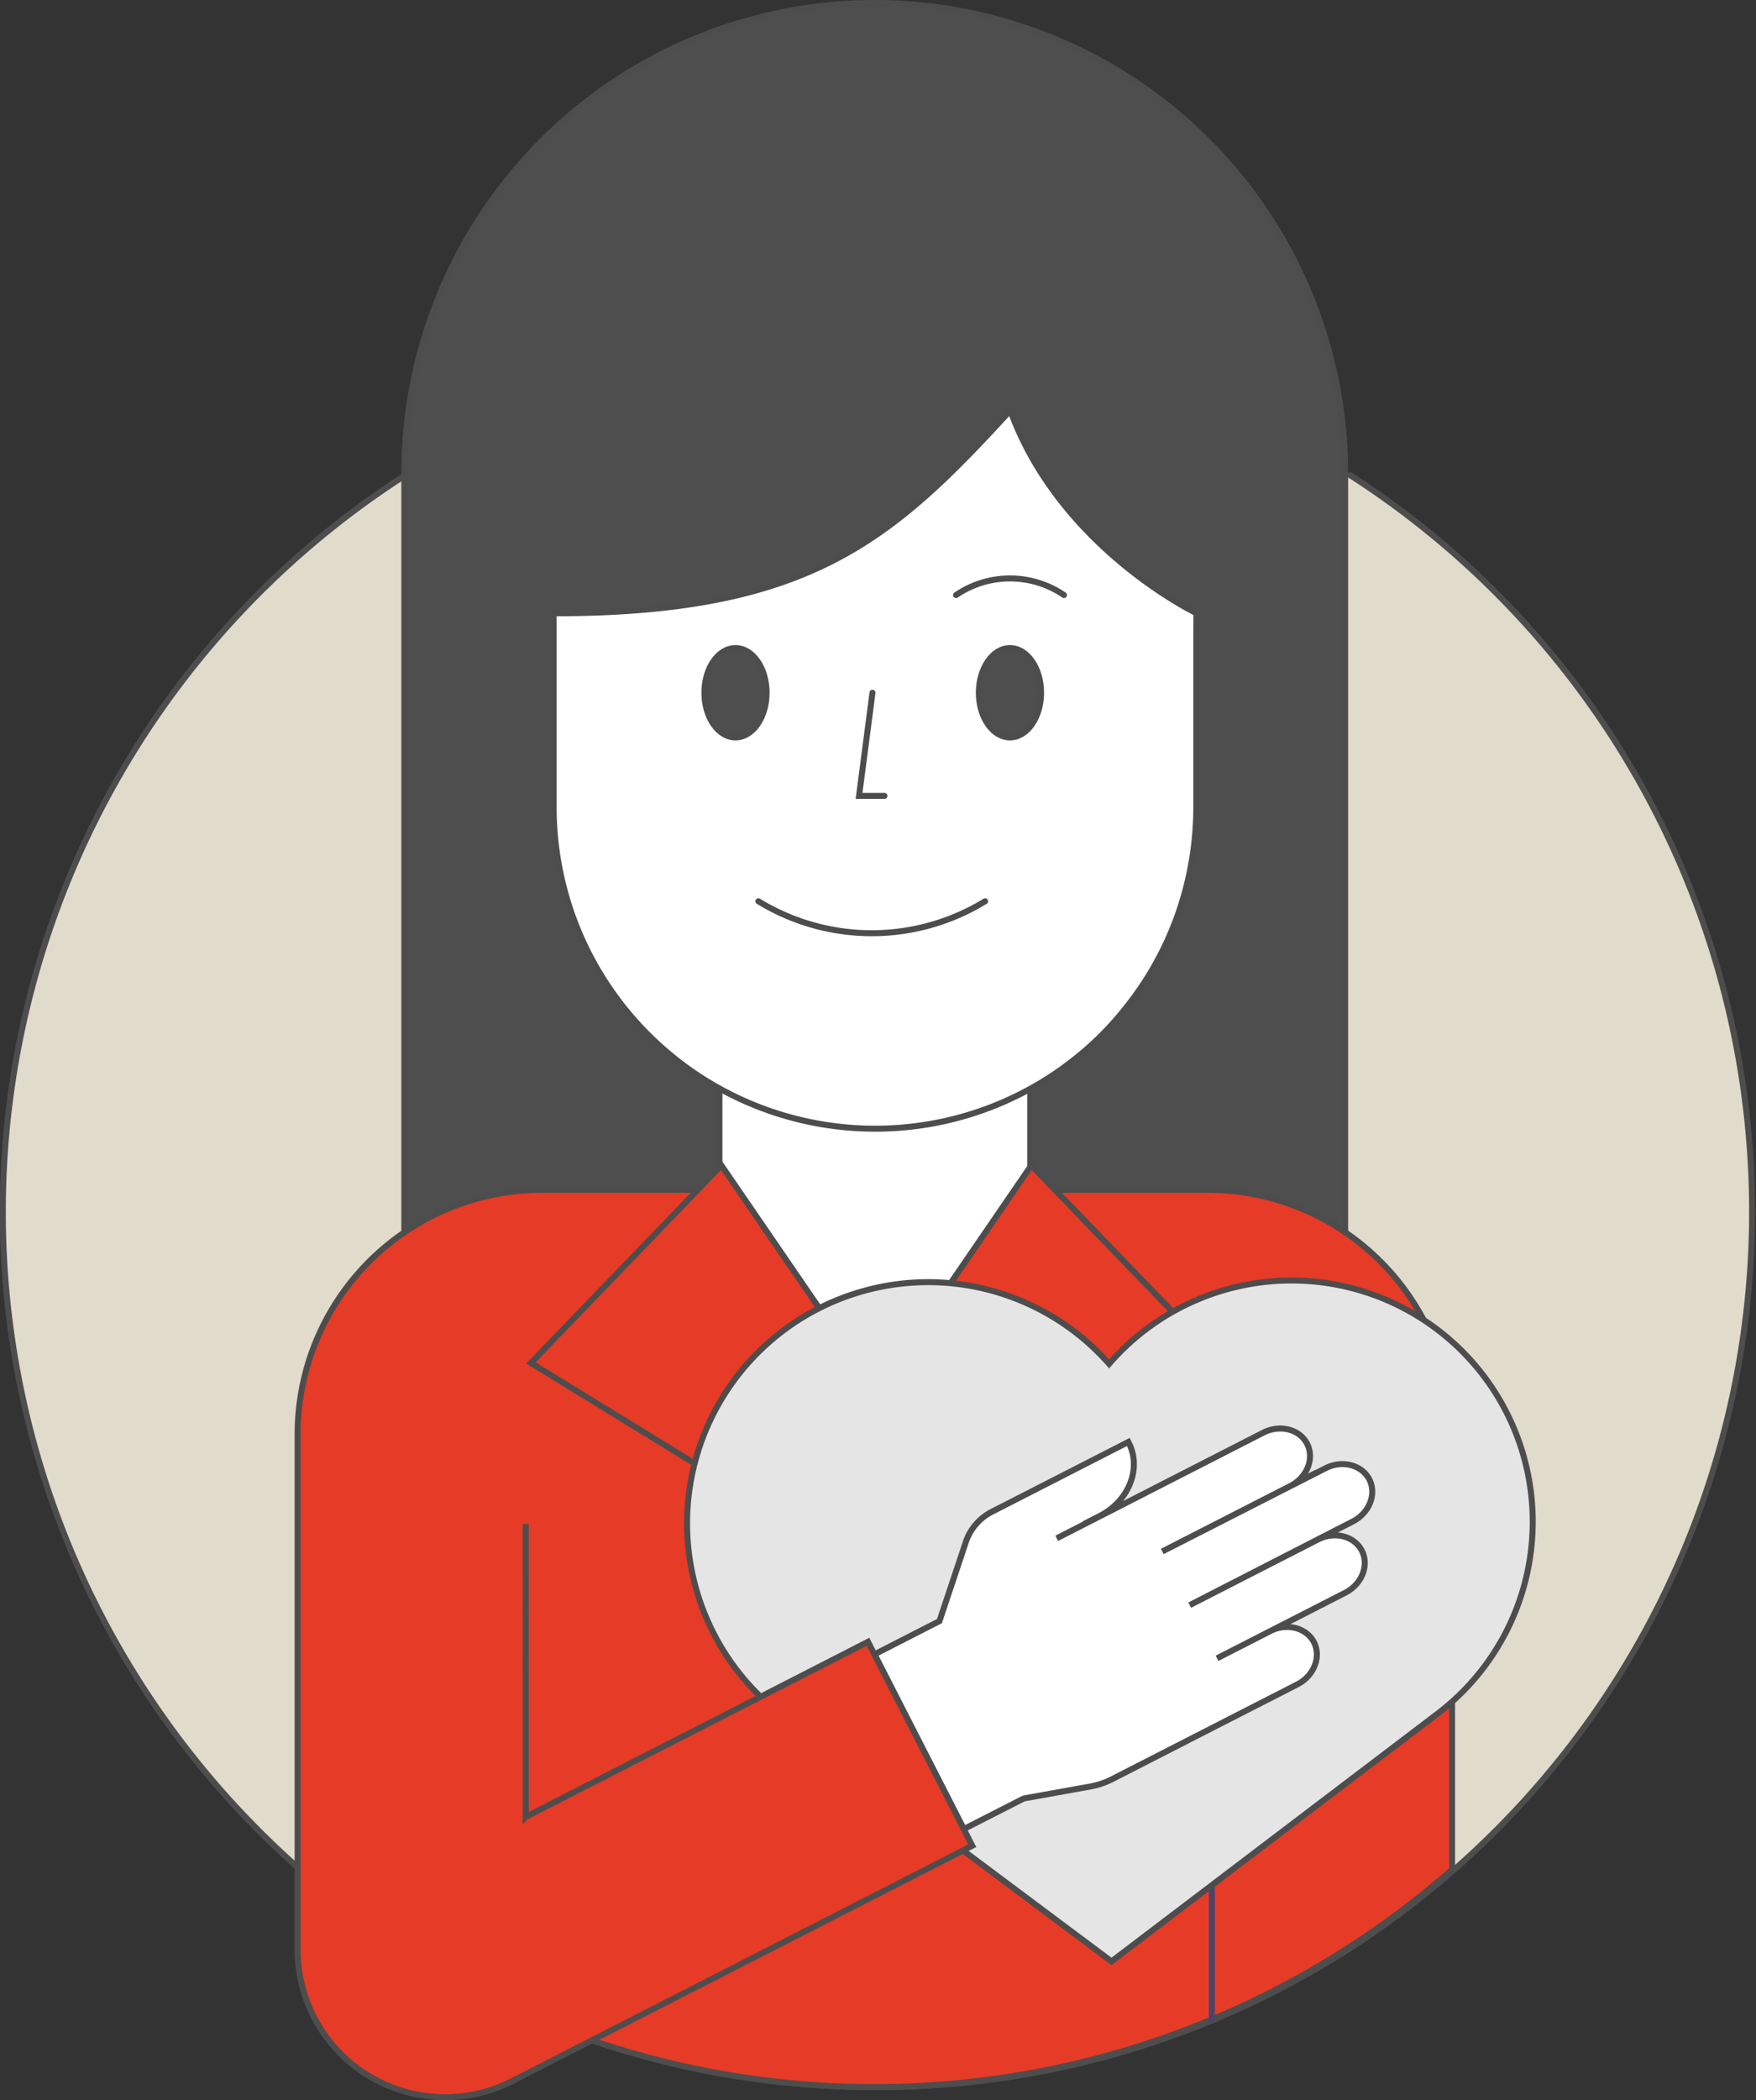 <svg id="Capa_1" data-name="Capa 1" xmlns="http://www.w3.org/2000/svg" viewBox="0 0 292.9 350.24"><rect x="0" y="0" width="292.9" height="350.24" fill="#333333" stroke="none"/><defs><style>.cls-1{fill:#e0dbcb;}.cls-1,.cls-2,.cls-3,.cls-5,.cls-6,.cls-8{stroke:#4e4d4d;stroke-miterlimit:10;}.cls-2{fill:#4e4e4e;}.cls-3{fill:#e63b27;}.cls-4,.cls-8{fill:none;}.cls-4{stroke:#4d4369;}.cls-4,.cls-7,.cls-8{stroke-linecap:round;}.cls-4,.cls-7{stroke-linejoin:round;}.cls-5{fill:#fff;}.cls-6{fill:#e5e5e5;}.cls-7{fill:#f08f9f;stroke:#4d4372;}</style></defs><path class="cls-1" d="M881.88,441.29a146,146,0,0,0,20.28,257c3.59,1.57,7.27,3,11,4.27a146,146,0,0,0,125.65-261.23" transform="translate(-813.9 -362.28)"/><path class="cls-2" d="M959.81,362.78h0a78.47,78.47,0,0,0-78.47,78.47v145h156.93v-145A78.47,78.47,0,0,0,959.81,362.78Z" transform="translate(-813.9 -362.28)"/><path class="cls-3" d="M1056.1,601.47v72.58a146.16,146.16,0,0,1-143.48,28.47h0l-13.25,6.78a24.62,24.62,0,0,1-35.83-21.92v-85.9a40.78,40.78,0,0,1,40.78-40.78h111a40.76,40.76,0,0,1,40.78,40.78Z" transform="translate(-813.9 -362.28)"/><polyline class="cls-4" points="202.13 336.81 202.13 318.51 202.13 293.28"/><path class="cls-5" d="M120,155.07h51.84a0,0,0,0,1,0,0v55.08a17,17,0,0,1-17,17H137a17,17,0,0,1-17-17V155.07A0,0,0,0,1,120,155.07Z"/><polygon class="cls-3" points="120.32 194.33 88.55 227.28 146.13 262.61 146.13 231.99 120.32 194.33"/><polygon class="cls-3" points="172.03 194.33 203.8 227.28 146.22 262.61 146.22 231.99 172.03 194.33"/><path class="cls-6" d="M1066.19,599.93a40.22,40.22,0,0,1-12.53,48.14L999.3,689.36,944.61,648.5a40.22,40.22,0,1,1,54.29-58.78,40.16,40.16,0,0,1,14.88-10.78l.58-.24A40.23,40.23,0,0,1,1066.19,599.93Z" transform="translate(-813.9 -362.28)"/><path class="cls-5" d="M1013.44,477.66c0,9,0,19.22,0,19.22a53.79,53.79,0,0,1-3.79,19.83,53.94,53.94,0,0,1-2.59,5.55,53,53,0,0,1-3.76,6c-.49.68-1,1.35-1.52,2a52.67,52.67,0,0,1-4,4.53,51.24,51.24,0,0,1-5.91,5.1c-.17.14-.35.26-.52.39s-.28.22-.43.32a53.63,53.63,0,0,1-64.14-1.53l-.1-.08-.39-.32a54.63,54.63,0,0,1-8.38-8.41c-.52-.65-1-1.32-1.51-2a53,53,0,0,1-3.76-6,53.94,53.94,0,0,1-2.59-5.55,53.61,53.61,0,0,1-3.8-19.83s0-9.93,0-19c0-6.67,0-12,0-13.33h.1c42.41,0,56.2-12.11,76.07-33.82,7,19.35,24.45,30.32,30.28,33.41l.78.41C1013.44,465.67,1013.44,471.35,1013.44,477.66Z" transform="translate(-813.9 -362.28)"/><path class="cls-5" d="M994.72,616.42l2.65-1.36c4.83-2.47,7-7.93,4.8-12.19l-.06-.13-22.7,11.61a8.8,8.8,0,0,0-4.36,4.93l-4.45,13.33-10.84,5.55,14.9,29.13,10-5.1,11.12-2a13.11,13.11,0,0,0,3.62-1.22l21.16-10.83,9.59-4.9.15-.08c2.79-1.43,4-4.58,2.78-7h0c-1.26-2.46-4.54-3.3-7.33-1.87l-8.85,4.53,21.39-10.94c2.79-1.43,4-4.58,2.77-7h0c-1.26-2.46-4.54-3.3-7.33-1.87l-21.39,10.94L1039.54,616c2.79-1.43,4-4.58,2.77-7h0c-1.26-2.46-4.54-3.3-7.33-1.87L1007.77,621l25.76-13.17-4.37,2.23c2.79-1.43,4-4.58,2.77-7h0c-1.25-2.46-4.53-3.29-7.32-1.87l-.16.08-13.86,7.09-9.49,4.86-10.94,5.59,10.94-5.59" transform="translate(-813.9 -362.28)"/><path class="cls-7" d="M863.52,612.46" transform="translate(-813.9 -362.28)"/><polygon class="cls-3" points="87.69 254.14 87.7 302.98 87.69 302.99 87.69 254.14"/><path class="cls-7" d="M901.61,698.25" transform="translate(-813.9 -362.28)"/><polyline class="cls-3" points="98.72 340.24 157.34 310.26 162.17 307.79 162.14 307.73 144.78 273.78 135.68 278.44 124.22 284.3 91.64 300.96 87.7 302.98"/><path class="cls-7" d="M911.29,660.31" transform="translate(-813.9 -362.28)"/><path class="cls-7" d="M887.69,672.4" transform="translate(-813.9 -362.28)"/><path class="cls-8" d="M940.4,512.57a36.2,36.2,0,0,0,37.82,0" transform="translate(-813.9 -362.28)"/><ellipse class="cls-2" cx="122.68" cy="115.52" rx="5.19" ry="7.45"/><ellipse class="cls-2" cx="168.46" cy="115.52" rx="5.19" ry="7.45"/><path class="cls-8" d="M973.37,461.51a16,16,0,0,1,18,0" transform="translate(-813.9 -362.28)"/><polyline class="cls-8" points="145.53 115.52 143.29 132.72 147.53 132.72"/></svg>
